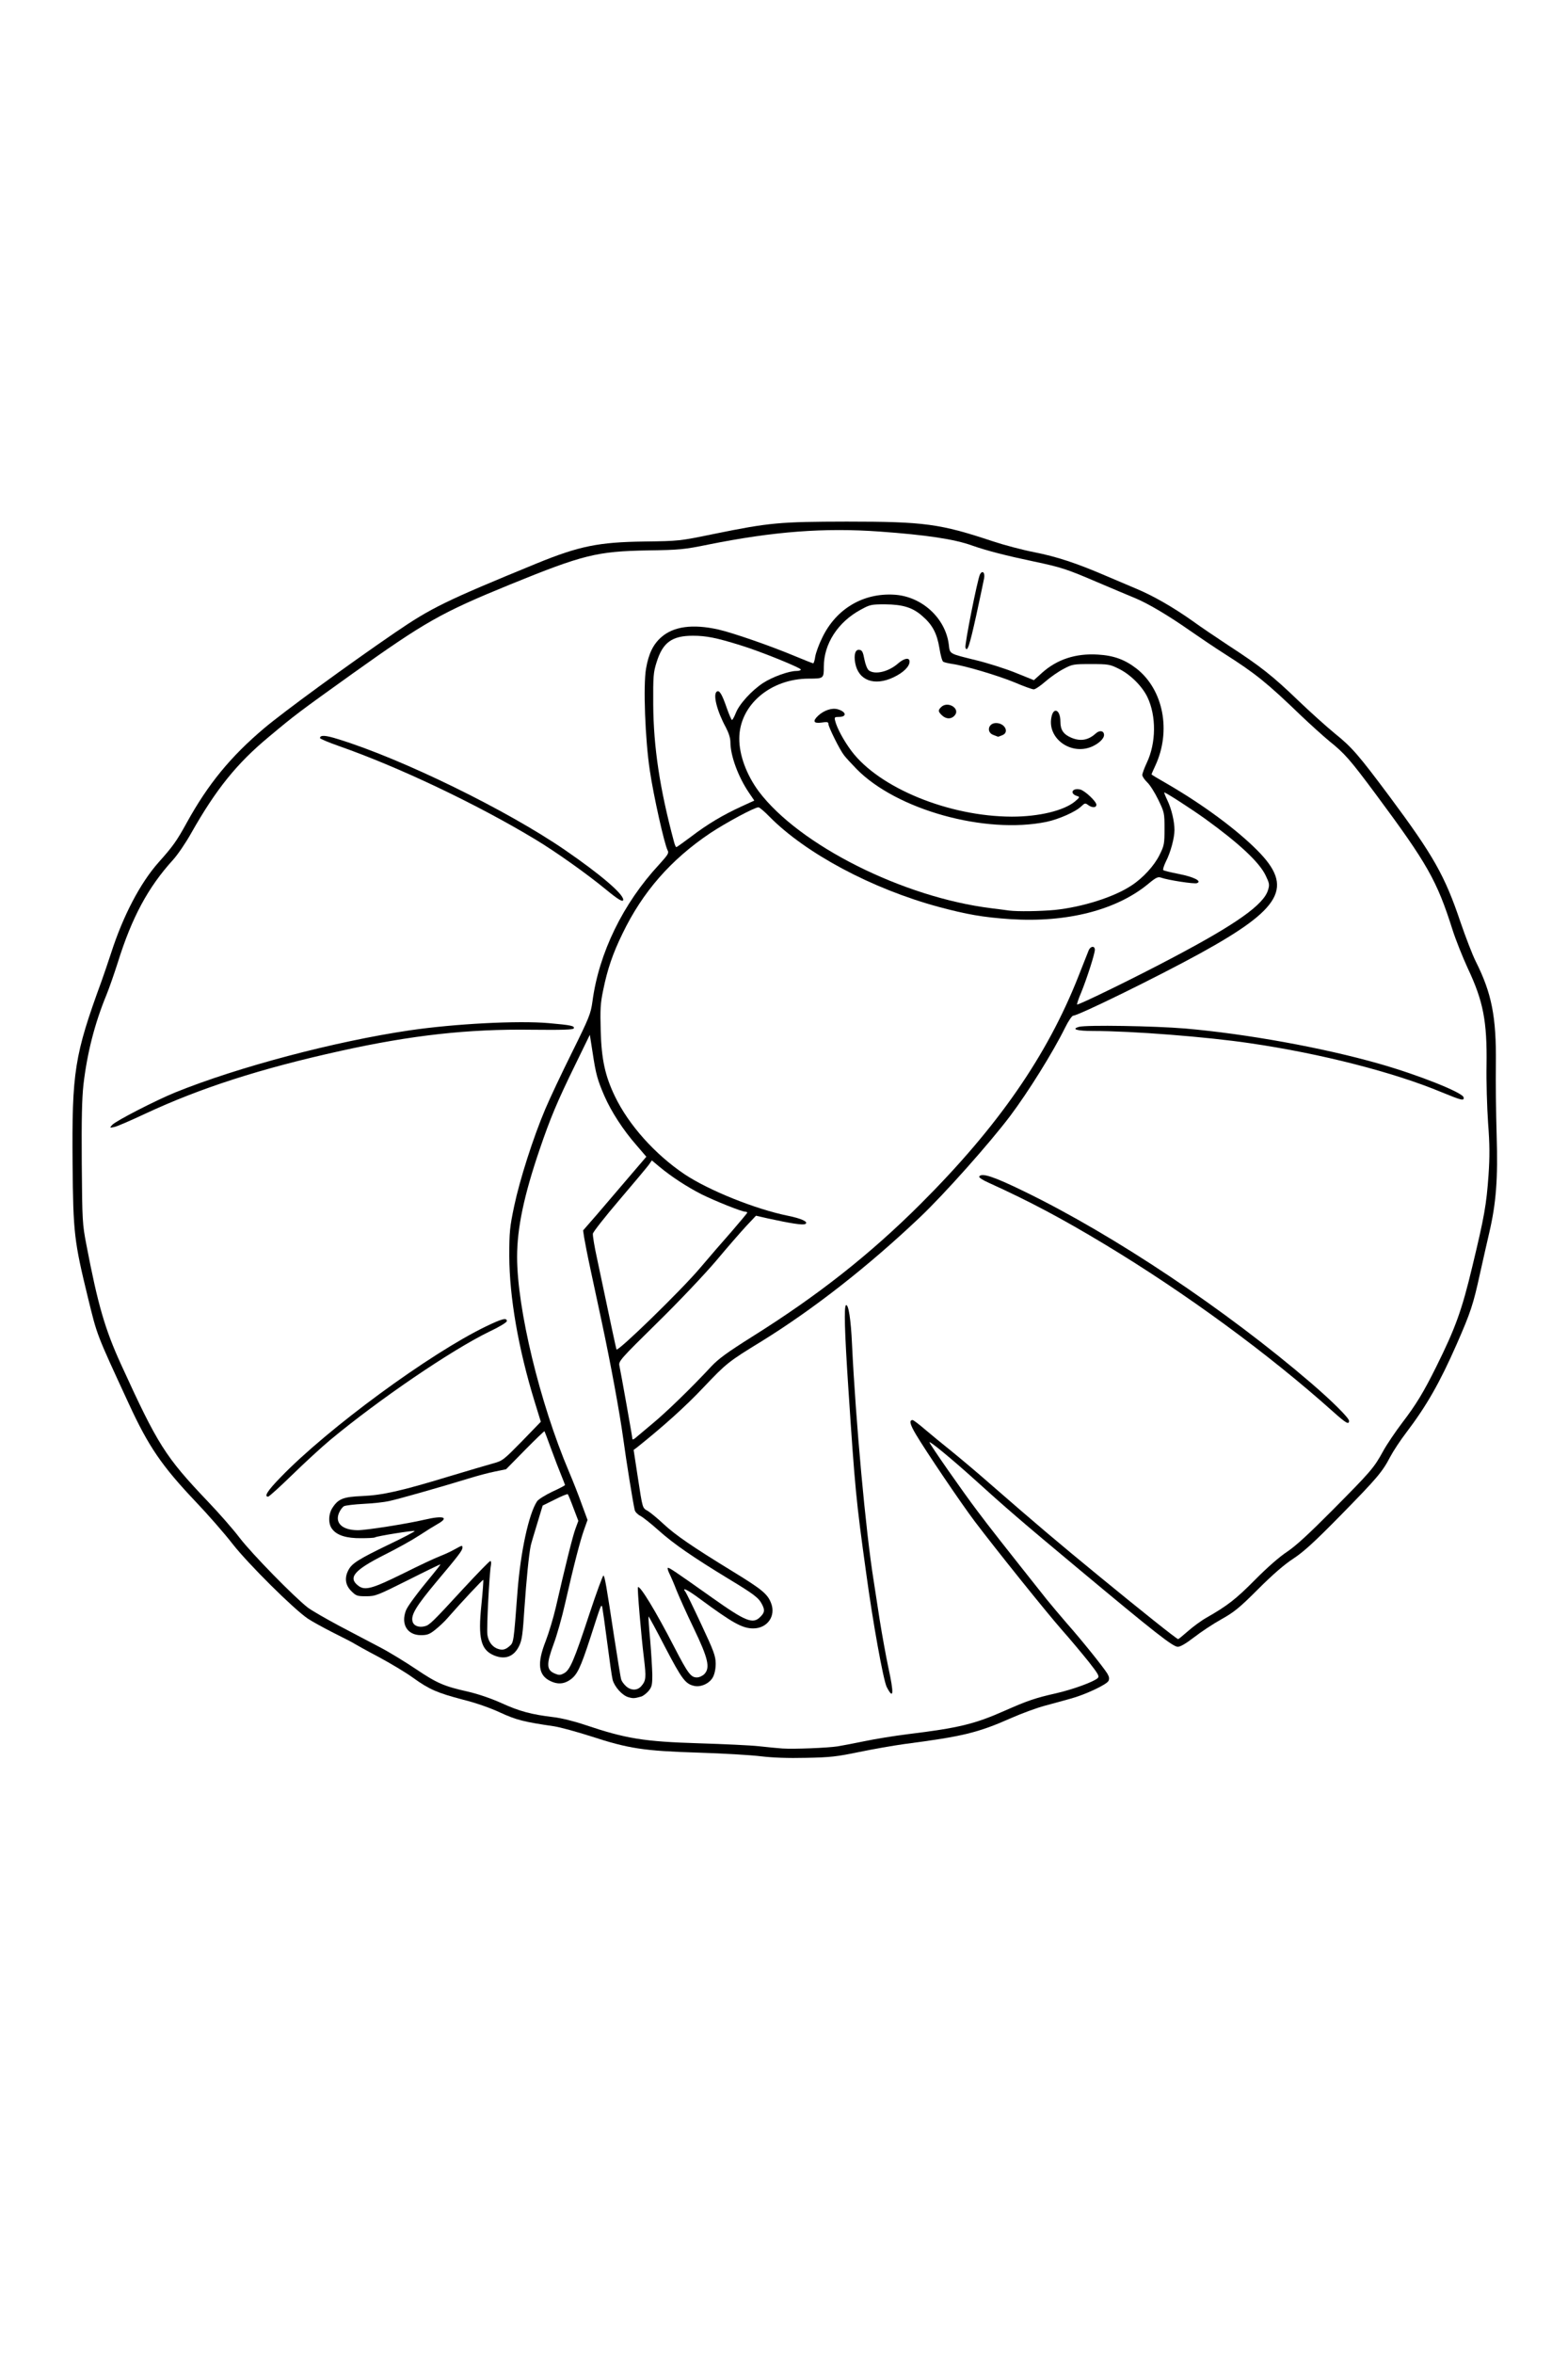 <?xml version="1.0" encoding="UTF-8"?>
<svg xmlns="http://www.w3.org/2000/svg" class="img-fluid" id="outputsvg" style="transform: none; transform-origin: 50% 50%; cursor: move;" width="1024" height="1536" viewBox="0 0 10240 15360">
  <rect x="0" y="0" width="10240" height="15360" fill="#808080" stroke="none"/>
  <g id="l4cGDbbR2xB63FCY2y9DOUB" fill="rgb(0,0,0)" style="transform: none;">
    <g>
      <path id="pLlvj8qDR" d="M4940 11495 c-63 -8 -248 -19 -410 -24 -354 -11 -454 -26 -699 -106 -94 -30 -203 -60 -243 -66 -198 -29 -245 -41 -350 -89 -64 -30 -160 -64 -245 -85 -167 -44 -219 -66 -326 -143 -45 -33 -147 -94 -227 -137 -80 -42 -149 -81 -155 -85 -5 -4 -66 -36 -135 -70 -69 -35 -145 -77 -170 -94 -93 -63 -388 -356 -490 -486 -54 -70 -163 -194 -241 -276 -222 -234 -309 -361 -438 -641 -214 -463 -205 -441 -266 -689 -93 -379 -98 -422 -102 -899 -5 -638 11 -740 190 -1230 14 -38 42 -122 63 -185 78 -242 190 -456 310 -591 93 -104 118 -139 184 -259 139 -252 287 -432 505 -616 128 -108 547 -414 854 -624 239 -163 404 -243 966 -467 254 -101 442 -135 742 -132 140 2 161 -1 373 -44 372 -77 426 -81 900 -82 541 0 635 12 985 129 72 24 193 56 270 71 147 29 274 71 465 153 63 27 156 66 205 87 107 45 235 118 365 210 52 38 159 110 238 162 203 132 286 198 446 352 78 75 187 173 243 219 112 90 155 140 358 412 287 386 361 517 463 820 33 96 77 211 99 255 105 209 136 366 133 670 -2 116 1 338 5 495 8 317 -3 471 -50 670 -14 58 -40 177 -60 265 -44 201 -60 250 -152 460 -111 252 -196 401 -328 575 -40 52 -87 124 -106 160 -52 100 -88 141 -324 382 -170 173 -240 237 -308 282 -59 38 -136 105 -230 199 -122 122 -156 150 -240 197 -54 30 -134 83 -179 118 -76 59 -82 62 -136 62 l-57 0 -137 -109 c-345 -275 -931 -770 -1160 -981 -38 -34 -68 -59 -68 -56 0 9 138 197 237 323 297 377 411 519 488 607 100 113 240 287 267 331 22 36 23 83 4 111 -19 26 -152 88 -246 113 -41 11 -117 32 -168 46 -52 14 -150 50 -218 80 -217 96 -315 120 -699 170 -71 10 -204 33 -295 52 -152 32 -181 35 -375 38 -142 3 -247 -1 -325 -10z m500 -125 c30 -5 110 -20 177 -34 67 -14 195 -35 285 -46 326 -40 432 -65 628 -152 149 -66 202 -84 335 -114 101 -23 255 -78 255 -91 0 -9 -108 -141 -215 -263 -104 -118 -430 -524 -569 -708 -90 -119 -323 -464 -385 -569 -34 -57 -42 -79 -39 -110 3 -37 4 -38 45 -41 38 -3 47 2 110 55 37 32 115 97 173 143 58 47 175 145 260 220 378 328 833 708 1088 907 l105 82 47 -42 c26 -23 75 -58 109 -77 137 -78 192 -121 316 -246 81 -82 160 -151 210 -184 57 -38 141 -115 297 -272 251 -253 271 -276 330 -384 24 -44 81 -128 125 -186 91 -119 140 -200 223 -367 125 -252 167 -368 235 -653 78 -325 92 -402 105 -588 8 -106 7 -183 -2 -285 -6 -77 -12 -250 -13 -385 -2 -327 -18 -414 -120 -630 -34 -74 -79 -187 -99 -250 -102 -322 -164 -431 -501 -885 -171 -230 -203 -266 -305 -348 -41 -34 -124 -109 -185 -167 -221 -213 -297 -274 -498 -402 -62 -39 -162 -107 -224 -150 -140 -98 -274 -178 -361 -214 -37 -15 -148 -62 -247 -104 -200 -86 -236 -97 -415 -135 -176 -37 -306 -70 -402 -104 -117 -42 -299 -69 -603 -91 -335 -24 -640 1 -1063 86 -162 33 -188 35 -395 38 -329 5 -420 27 -892 220 -455 186 -557 244 -1035 585 -349 250 -371 266 -543 410 -211 175 -346 343 -508 629 -35 63 -89 142 -119 175 -165 181 -267 372 -365 683 -25 79 -55 165 -67 192 -39 90 -86 238 -113 357 -45 202 -53 314 -50 715 2 348 4 372 29 505 74 389 121 550 227 783 239 523 288 601 565 892 71 74 166 182 210 240 79 103 355 385 444 454 25 19 117 72 205 119 88 46 210 111 270 142 61 32 165 96 232 141 137 92 183 112 340 147 68 16 150 44 219 75 116 53 195 74 337 91 52 6 137 27 205 50 270 91 387 110 747 121 160 5 335 13 390 19 181 20 330 20 455 1z"></path>
      <path id="pEgfFBUlH" d="M4074 11109 c-41 -12 -90 -68 -103 -116 -5 -21 -20 -111 -32 -200 l-22 -163 -47 140 c-55 161 -74 197 -120 227 -40 28 -134 31 -185 7 -56 -26 -70 -57 -69 -149 0 -68 6 -94 38 -173 20 -52 50 -151 66 -220 23 -102 68 -286 127 -518 2 -12 -5 -49 -17 -82 l-22 -61 -57 29 -57 28 -36 119 c-20 65 -39 129 -42 143 -12 59 -28 219 -41 407 -19 290 -42 329 -186 321 -80 -4 -114 -24 -144 -84 -17 -33 -20 -58 -19 -169 0 -71 4 -143 8 -160 7 -26 0 -22 -52 35 -32 36 -78 88 -102 115 -24 28 -63 66 -88 85 -43 33 -49 35 -123 35 -73 0 -80 -2 -109 -30 -31 -30 -32 -31 -28 -111 3 -87 -4 -72 98 -216 11 -16 -18 -4 -103 40 l-118 62 -96 0 c-95 0 -95 0 -129 -34 -32 -32 -34 -38 -34 -100 0 -106 20 -133 151 -201 l81 -42 -108 0 c-121 0 -179 -16 -214 -61 -30 -37 -28 -157 3 -202 38 -57 75 -72 192 -76 131 -5 245 -29 515 -111 118 -36 258 -77 310 -92 l95 -26 117 -121 118 -121 -25 -74 c-27 -77 -108 -402 -120 -476 -4 -24 -8 -43 -8 -43 -16 0 -254 127 -348 185 -422 264 -772 530 -1050 802 -141 137 -148 143 -188 143 l-41 0 0 -45 c0 -44 3 -49 93 -142 198 -205 561 -496 897 -720 286 -190 515 -313 584 -313 l39 0 -7 -52 c-24 -195 -28 -268 -23 -393 13 -324 129 -712 353 -1174 52 -107 92 -196 90 -198 -11 -12 -495 -15 -621 -4 -392 33 -735 93 -1195 212 -380 98 -652 193 -940 329 -139 66 -187 84 -232 88 l-58 4 0 -34 c0 -21 7 -41 18 -51 27 -25 279 -153 389 -198 411 -169 1053 -340 1548 -413 304 -45 747 -66 970 -46 77 6 147 16 156 20 23 13 56 -65 69 -165 21 -167 94 -385 176 -533 28 -49 32 -62 19 -62 -9 0 -60 -35 -113 -78 -141 -114 -320 -240 -457 -323 -384 -232 -893 -474 -1283 -609 l-123 -43 3 -41 c3 -41 3 -41 48 -44 165 -11 980 352 1455 646 219 136 476 330 516 389 l16 23 60 -77 c33 -43 83 -103 111 -134 l52 -57 -41 -167 c-65 -269 -89 -459 -96 -746 -6 -264 1 -344 39 -432 27 -62 96 -123 161 -142 71 -21 232 -19 337 4 93 21 345 108 480 165 46 20 85 36 86 36 1 0 7 -21 13 -46 35 -137 145 -276 263 -333 90 -42 153 -54 277 -49 88 3 116 8 161 29 119 56 211 175 225 294 5 39 13 59 26 66 17 9 19 6 19 -27 0 -45 86 -467 100 -495 9 -16 19 -19 48 -17 l37 3 -1 65 c-1 37 -21 155 -48 274 -25 116 -46 213 -46 217 0 4 33 15 73 24 39 10 125 37 190 62 l117 44 48 -40 c101 -85 208 -116 382 -109 133 6 192 25 278 89 69 52 115 117 149 209 26 69 28 86 28 215 0 124 -3 148 -26 213 l-26 73 96 56 c318 186 611 427 674 554 22 43 27 67 27 128 0 66 -4 83 -30 128 -49 86 -203 198 -475 348 -258 142 -728 374 -806 399 -29 9 19 11 240 12 332 2 571 21 926 75 506 76 934 190 1270 336 l90 39 3 47 3 47 -41 0 c-27 0 -87 -19 -173 -54 -324 -132 -784 -249 -1244 -316 -283 -42 -771 -80 -1025 -80 -64 0 -109 -4 -113 -11 -4 -5 -33 37 -66 95 -195 352 -348 555 -724 960 -310 335 -795 731 -1200 981 -219 134 -231 144 -380 301 -125 131 -269 262 -414 375 l-33 26 21 149 c28 185 25 176 63 199 18 10 64 48 103 85 78 72 187 147 450 308 94 57 183 116 199 130 82 76 88 220 11 280 -23 18 -41 22 -107 22 -92 0 -115 -10 -255 -106 l-92 -63 56 117 c70 147 85 200 80 277 -8 117 -57 161 -167 153 -82 -6 -109 -30 -171 -151 -92 -180 -86 -180 -81 -4 l5 152 -27 32 c-40 48 -116 64 -192 42z m88 -136 c21 -19 23 -57 8 -165 -8 -63 -40 -430 -40 -466 0 -9 12 -12 43 -10 l42 3 68 114 c38 63 105 185 149 270 104 200 120 219 147 168 15 -28 6 -53 -92 -257 -41 -85 -86 -186 -101 -225 -15 -38 -33 -82 -41 -97 -8 -14 -15 -45 -15 -67 0 -40 1 -41 33 -41 35 0 29 -4 328 206 170 121 212 143 237 127 9 -5 17 -14 20 -21 7 -23 -69 -85 -219 -175 -230 -139 -359 -228 -457 -316 -48 -43 -102 -86 -119 -95 -18 -9 -35 -26 -38 -39 -11 -47 -55 -319 -75 -467 -33 -238 -87 -520 -216 -1110 -19 -91 -38 -197 -41 -236 l-6 -70 179 -210 c99 -115 185 -217 192 -226 12 -15 7 -26 -46 -90 -152 -186 -230 -356 -264 -582 -2 -12 -31 39 -72 125 -221 463 -358 917 -358 1184 0 105 35 353 78 553 49 230 165 594 259 817 59 140 125 321 125 344 0 10 -15 65 -34 122 -19 57 -53 187 -76 289 -59 261 -85 358 -119 446 -33 85 -29 118 12 112 34 -5 59 -62 159 -361 l93 -278 34 3 c43 4 38 -17 96 363 47 308 56 349 84 365 21 13 22 12 43 -7z m-857 -263 c18 -20 21 -43 45 -355 20 -254 73 -502 126 -583 9 -13 48 -39 87 -58 40 -19 72 -38 72 -42 0 -8 -86 -245 -92 -251 -2 -3 -50 41 -107 98 l-102 102 -73 15 c-39 8 -115 28 -169 45 -192 58 -468 137 -522 148 -30 7 -100 14 -155 17 -130 7 -142 10 -161 39 -21 32 -7 51 47 65 30 8 71 5 196 -14 87 -14 198 -34 246 -45 147 -35 187 -29 187 28 0 32 -5 39 -43 60 -23 13 -78 47 -122 76 -44 29 -145 85 -225 125 -79 41 -156 85 -169 98 l-25 25 23 18 c27 22 53 14 191 -59 52 -28 138 -69 190 -92 52 -23 127 -57 166 -76 40 -19 86 -34 103 -34 30 0 31 2 31 43 0 50 -3 54 -166 248 -147 175 -179 229 -135 229 24 0 43 -19 250 -243 160 -173 165 -177 204 -177 l40 0 -7 73 c-17 198 -27 401 -21 425 7 30 42 72 60 72 7 0 20 -9 30 -20z m1130 -1635 c66 -66 147 -149 180 -185 48 -51 105 -93 268 -195 428 -268 769 -537 1098 -865 507 -506 828 -969 1033 -1490 32 -80 61 -155 66 -167 8 -19 17 -23 55 -23 l45 0 0 53 c0 33 -14 92 -38 165 -21 61 -34 112 -30 112 23 0 646 -323 797 -413 198 -118 324 -220 337 -273 13 -51 -76 -159 -241 -294 -77 -62 -267 -200 -301 -218 -21 -11 -22 -10 -12 31 15 63 3 212 -21 281 -12 33 -20 61 -18 62 2 2 39 11 83 20 106 21 126 35 122 82 -3 35 -5 37 -43 40 -22 2 -86 -4 -142 -13 l-101 -18 -59 45 c-221 170 -537 245 -929 219 -194 -13 -298 -31 -484 -81 -431 -117 -870 -349 -1099 -584 l-54 -55 -87 44 c-463 233 -790 651 -891 1139 -42 201 -12 449 76 631 90 188 262 380 455 510 159 106 463 228 674 271 104 20 126 34 126 79 0 55 -28 57 -245 13 l-100 -20 -59 64 c-32 34 -118 133 -189 218 -72 85 -242 265 -379 400 l-248 245 37 211 38 211 80 -66 c44 -36 134 -120 200 -186z m43 -754 c66 -74 264 -305 310 -360 l22 -28 -77 -28 c-115 -41 -297 -137 -388 -206 l-80 -59 -27 32 c-14 18 -96 114 -181 212 l-154 180 28 130 c67 322 111 522 115 535 5 15 322 -284 432 -408z m2381 -2411 c181 -19 387 -84 501 -160 75 -49 149 -130 183 -200 27 -55 32 -75 32 -140 0 -67 -5 -84 -41 -160 -23 -47 -55 -98 -73 -114 -26 -25 -31 -37 -31 -78 0 -32 9 -66 26 -100 14 -28 32 -85 40 -128 13 -69 13 -86 0 -150 -27 -129 -106 -229 -225 -287 -48 -23 -69 -27 -146 -28 -82 0 -95 3 -150 32 -33 17 -86 54 -118 82 -53 46 -63 51 -106 51 -34 0 -79 -13 -154 -45 -109 -45 -327 -110 -409 -121 -25 -4 -51 -10 -58 -14 -7 -4 -18 -44 -25 -89 -16 -96 -45 -152 -111 -209 -56 -50 -128 -75 -214 -76 -56 -1 -74 4 -129 34 -148 80 -241 222 -241 372 0 77 -1 78 -97 78 -251 0 -466 184 -450 385 8 111 77 247 185 366 298 326 927 623 1457 688 50 6 101 13 115 15 52 7 141 6 239 -4z m-2256 -564 c32 -21 103 -59 157 -87 l99 -49 -45 -87 c-48 -95 -74 -183 -74 -249 0 -27 -10 -59 -30 -95 -47 -86 -71 -169 -68 -236 l3 -58 43 -3 c42 -3 43 -2 61 40 10 24 21 52 25 62 6 18 8 18 23 -5 55 -83 174 -174 265 -205 l51 -17 -91 -38 c-98 -41 -279 -99 -382 -123 -180 -43 -274 3 -322 157 -50 158 -18 572 73 949 l41 168 56 -44 c32 -24 83 -60 115 -80z"></path>
      <path id="pWFhB4pHI" d="M6425 5409 c-261 -26 -531 -118 -719 -243 -74 -49 -174 -142 -224 -206 -24 -31 -102 -183 -102 -199 0 -6 -19 -11 -45 -11 l-45 0 0 -44 c0 -37 5 -48 30 -70 42 -35 98 -50 154 -42 59 9 78 28 74 75 -2 29 -8 37 -25 39 -28 4 -28 2 -3 55 108 229 428 427 820 508 163 34 379 34 496 1 119 -34 137 -48 138 -102 l1 -45 53 -3 c90 -5 162 55 162 134 l0 44 -46 0 c-33 0 -68 11 -127 40 -45 22 -113 47 -152 55 -89 19 -324 26 -440 14z"></path>
      <path id="pCMvIoHpa" d="M6953 4909 c-46 -13 -100 -71 -114 -121 -11 -42 -8 -146 6 -167 9 -15 88 -14 103 1 7 7 12 35 12 63 0 56 19 84 73 104 31 12 55 4 93 -31 16 -14 33 -18 65 -16 l44 3 3 49 c4 56 -12 79 -73 107 -44 20 -155 24 -212 8z"></path>
      <path id="pHQViOGjm" d="M6458 4828 c-25 -9 -28 -14 -28 -58 0 -76 3 -80 75 -80 77 0 95 16 95 84 0 41 -3 48 -26 56 -32 12 -80 12 -116 -2z"></path>
      <path id="pQ6EQA0U" d="M6122 4700 c-27 -25 -30 -90 -6 -114 24 -24 118 -22 144 4 26 26 27 90 2 113 -28 25 -112 23 -140 -3z"></path>
      <path id="plHFY4Jw9" d="M5623 4460 c-18 -10 -39 -31 -49 -45 -18 -28 -30 -138 -20 -180 6 -24 10 -26 59 -23 47 3 52 5 55 28 7 57 24 100 42 110 25 13 79 -8 126 -50 29 -25 43 -30 84 -30 l50 0 0 49 c0 63 -25 95 -104 132 -78 37 -191 41 -243 9z"></path>
      <path id="pZivZGN4z" d="M5783 11078 c-25 -31 -36 -70 -73 -256 -35 -176 -112 -697 -140 -947 -26 -238 -81 -1053 -83 -1245 l-2 -145 40 0 40 0 11 57 c6 31 14 121 18 200 35 736 131 1601 228 2058 17 80 33 178 35 218 l5 72 -35 0 c-19 0 -39 -6 -44 -12z"></path>
      <path id="pjyXFUmAo" d="M8679 9248 c-423 -379 -965 -776 -1494 -1095 -281 -169 -486 -278 -758 -402 -68 -31 -68 -31 -65 -68 3 -38 3 -38 51 -41 63 -4 121 16 302 104 590 286 1318 772 1878 1253 58 50 138 123 177 161 66 66 70 73 70 115 l0 45 -40 0 c-35 0 -49 -8 -121 -72z"></path>
    </g>
  </g>
  <g id="l7OcPHrYVSLYubAK2SaHuLK" fill="rgb(255,255,255)" style="transform: none;">
    <g>
      <path id="psrX92sb6" d="M0 7680 l0 -7680 5120 0 5120 0 0 7680 0 7680 -5120 0 -5120 0 0 -7680z m5610 3757 c91 -19 224 -42 295 -52 384 -50 482 -74 699 -170 68 -30 166 -66 218 -80 51 -14 127 -34 168 -46 94 -25 235 -91 249 -116 7 -15 5 -27 -8 -49 -26 -42 -169 -220 -263 -326 -44 -51 -104 -122 -133 -158 -281 -354 -374 -472 -451 -575 -97 -128 -314 -439 -314 -450 0 -11 141 105 279 229 224 203 323 288 689 593 508 424 622 513 654 513 17 0 54 -22 106 -62 45 -35 125 -88 179 -118 84 -47 118 -75 240 -197 94 -94 171 -161 230 -199 68 -45 138 -109 308 -282 236 -241 272 -282 324 -382 19 -36 66 -108 106 -160 132 -174 217 -323 328 -575 92 -210 108 -259 152 -460 20 -88 46 -207 60 -265 46 -196 58 -355 49 -640 -4 -140 -7 -351 -5 -467 3 -306 -27 -459 -132 -668 -22 -44 -66 -159 -99 -255 -102 -303 -176 -434 -463 -820 -203 -272 -246 -322 -358 -412 -56 -46 -165 -144 -243 -219 -160 -154 -243 -220 -446 -352 -79 -52 -186 -124 -238 -162 -130 -92 -258 -165 -365 -210 -49 -21 -142 -60 -205 -87 -191 -82 -318 -124 -465 -153 -77 -15 -198 -47 -270 -71 -346 -115 -447 -129 -955 -129 -440 1 -502 6 -870 81 -223 46 -227 46 -450 49 -300 4 -426 29 -705 143 -597 245 -687 289 -926 452 -307 210 -726 516 -854 624 -218 184 -366 364 -505 616 -66 120 -91 155 -184 259 -120 135 -232 349 -310 591 -21 63 -49 147 -63 185 -177 484 -194 590 -189 1195 4 449 10 501 101 874 61 248 52 226 266 689 129 280 216 407 438 641 78 82 187 206 241 276 102 130 397 423 490 486 25 17 101 59 170 94 69 34 130 66 135 70 6 4 75 43 155 85 80 43 182 104 227 137 107 77 159 99 326 143 85 21 181 55 245 85 105 48 152 60 350 89 40 6 149 36 243 66 245 80 345 95 699 106 162 5 347 16 410 24 76 9 176 13 295 10 158 -3 200 -8 345 -38z"></path>
      <path id="pyJSUn3ex" d="M5110 11414 c-30 -2 -100 -9 -155 -15 -55 -6 -230 -14 -390 -19 -360 -11 -477 -30 -747 -121 -68 -23 -153 -44 -205 -50 -142 -17 -221 -38 -337 -91 -69 -31 -151 -59 -219 -75 -157 -35 -203 -55 -340 -147 -67 -45 -171 -109 -232 -141 -60 -31 -182 -96 -270 -142 -88 -47 -180 -100 -205 -119 -89 -69 -365 -351 -444 -454 -44 -58 -139 -166 -210 -240 -277 -291 -326 -369 -565 -892 -106 -232 -152 -391 -227 -783 -26 -135 -27 -155 -30 -530 -2 -292 1 -421 11 -515 24 -205 73 -398 150 -585 18 -44 51 -139 74 -211 92 -295 198 -492 361 -671 30 -33 84 -112 119 -175 162 -286 297 -454 508 -629 172 -144 194 -160 543 -410 478 -341 580 -399 1035 -585 472 -192 562 -215 895 -221 207 -3 239 -6 395 -38 428 -86 759 -111 1120 -85 304 22 486 49 603 91 96 34 226 67 402 104 179 38 215 49 415 135 99 42 210 89 247 104 87 36 221 116 361 214 62 43 162 111 224 150 201 128 277 189 498 402 61 58 144 133 185 167 102 82 134 118 305 348 337 454 399 563 501 885 20 63 65 176 99 250 102 216 127 347 123 633 -2 105 3 275 10 377 11 144 11 220 3 340 -14 196 -27 270 -106 598 -68 285 -110 401 -235 653 -83 167 -132 248 -223 367 -44 58 -101 142 -125 186 -59 108 -79 131 -330 384 -156 157 -240 234 -297 272 -50 33 -129 102 -210 184 -124 125 -179 168 -316 246 -34 19 -88 59 -121 88 -32 28 -61 52 -64 52 -9 0 -236 -181 -514 -409 -271 -222 -416 -345 -710 -601 -85 -75 -202 -173 -260 -220 -58 -46 -135 -110 -173 -142 -37 -32 -72 -58 -77 -58 -24 0 -18 27 21 93 62 105 295 450 385 569 141 186 466 591 569 708 56 63 134 157 175 208 62 79 71 95 59 106 -26 25 -164 75 -274 100 -133 30 -186 48 -335 114 -196 87 -302 112 -628 152 -90 11 -218 32 -285 46 -67 14 -147 29 -177 34 -66 10 -284 19 -360 14z m-923 -339 c12 -3 34 -20 48 -36 22 -27 25 -39 25 -107 -1 -42 -7 -144 -14 -227 -8 -82 -12 -151 -11 -153 2 -2 51 89 110 203 110 210 132 239 192 251 43 8 98 -18 119 -58 11 -21 18 -54 18 -89 -1 -50 -12 -80 -94 -255 -51 -110 -98 -205 -103 -212 -27 -34 10 -17 95 46 213 157 276 192 347 192 92 0 149 -80 117 -164 -23 -61 -60 -91 -251 -208 -263 -161 -372 -236 -450 -308 -39 -37 -86 -75 -103 -86 -38 -22 -34 -9 -68 -229 l-26 -170 24 -18 c170 -136 311 -262 433 -391 149 -157 161 -167 380 -301 339 -210 697 -490 1034 -810 158 -150 452 -480 588 -660 118 -157 279 -415 359 -577 21 -43 45 -78 53 -78 33 0 549 -253 826 -405 539 -296 615 -434 376 -674 -135 -136 -353 -297 -583 -431 -60 -34 -108 -63 -108 -65 0 -2 11 -27 25 -57 105 -226 53 -495 -122 -633 -76 -59 -149 -86 -253 -92 -145 -9 -267 31 -366 120 l-52 47 -124 -50 c-68 -27 -182 -63 -253 -80 -181 -45 -171 -39 -179 -104 -22 -172 -177 -314 -357 -324 -203 -12 -379 93 -469 280 -22 44 -42 100 -46 124 -3 24 -10 44 -13 44 -4 0 -57 -21 -117 -46 -160 -67 -407 -153 -504 -175 -167 -37 -292 -20 -372 51 -52 46 -82 106 -99 205 -19 108 -6 463 25 666 24 164 95 480 116 520 10 17 2 29 -55 92 -236 254 -394 578 -436 895 -11 79 -20 103 -133 331 -67 135 -146 302 -175 371 -79 186 -167 462 -203 633 -29 138 -32 169 -32 327 1 268 59 603 165 948 l41 133 -123 127 c-120 122 -126 128 -189 145 -36 10 -169 49 -295 87 -306 93 -426 120 -560 126 -122 5 -155 18 -192 74 -29 42 -31 108 -3 142 31 41 94 60 188 59 45 0 86 -2 90 -5 14 -9 254 -47 260 -42 3 3 -75 44 -174 91 -192 93 -236 120 -259 165 -26 50 -20 97 19 136 32 32 39 34 97 34 61 0 73 -5 273 -105 115 -58 210 -104 212 -103 1 2 -22 32 -52 68 -94 113 -162 204 -173 233 -34 90 9 161 98 161 41 0 57 -6 93 -35 24 -19 62 -54 83 -79 90 -103 228 -250 231 -247 2 2 -3 75 -12 162 -23 219 -4 295 82 331 72 30 130 9 164 -61 19 -38 24 -77 35 -248 13 -188 29 -348 41 -407 3 -14 22 -78 42 -143 l36 -119 79 -39 c43 -22 82 -38 85 -35 3 3 20 44 37 90 l32 84 -18 49 c-18 46 -69 253 -129 515 -16 69 -46 168 -66 220 -58 147 -49 224 31 262 46 22 86 20 126 -7 48 -32 69 -76 134 -275 70 -217 71 -222 78 -202 2 8 17 111 32 228 15 117 31 229 36 248 13 46 63 102 103 113 31 9 40 8 83 -4z m1614 -192 c-16 -76 -41 -214 -56 -308 -14 -93 -32 -210 -40 -260 -51 -316 -117 -1039 -141 -1543 -7 -157 -23 -260 -39 -252 -14 7 -9 176 15 540 44 662 50 728 116 1204 44 326 113 706 135 749 45 86 48 44 10 -130z m-3892 -1256 c80 -78 191 -180 246 -226 323 -268 793 -588 1042 -709 64 -30 113 -60 113 -68 0 -24 -31 -16 -135 34 -369 178 -1035 667 -1342 985 -86 88 -110 127 -82 127 6 0 77 -64 158 -143z m6901 -352 c0 -19 -112 -130 -247 -246 -558 -479 -1283 -964 -1873 -1251 -199 -97 -279 -124 -295 -98 -4 6 23 24 62 41 273 124 477 233 758 402 529 319 1071 716 1494 1095 82 73 101 84 101 57z m-7859 -2006 c356 -166 748 -293 1274 -409 460 -102 834 -144 1249 -138 199 2 270 0 273 -9 6 -16 -15 -21 -162 -34 -199 -18 -618 4 -910 47 -488 72 -1120 239 -1530 405 -130 53 -390 187 -412 212 -18 20 -17 20 13 14 17 -3 109 -43 205 -88z m8607 -106 c-6 -31 -294 -146 -551 -219 -368 -105 -866 -195 -1267 -230 -205 -17 -645 -24 -693 -11 -54 15 -14 27 91 27 254 0 742 38 1025 80 461 67 941 190 1252 320 132 54 148 58 143 33z m-5488 -1290 c0 -38 -150 -166 -380 -324 -380 -261 -1065 -596 -1482 -724 -82 -26 -118 -28 -118 -7 0 5 55 28 123 52 389 136 899 378 1282 609 136 82 339 226 465 330 78 64 110 83 110 64z m2306 -1858 c25 -116 48 -224 51 -241 6 -37 -11 -53 -27 -25 -16 31 -102 462 -95 479 12 32 26 -10 71 -213z"></path>
      <path id="p13Pji4PZD" d="M4088 11007 c-14 -13 -28 -32 -31 -43 -4 -10 -24 -138 -47 -284 -49 -323 -60 -389 -69 -395 -4 -2 -45 109 -91 248 -101 307 -128 370 -167 390 -24 13 -33 13 -59 2 -56 -23 -57 -61 -8 -194 20 -53 54 -172 75 -266 57 -251 99 -412 124 -481 l22 -62 -38 -103 c-20 -57 -58 -153 -84 -214 -190 -448 -338 -1062 -338 -1400 0 -189 45 -402 147 -701 69 -203 115 -313 233 -554 l95 -195 18 115 c21 141 32 180 77 284 45 103 123 223 208 320 l66 77 -113 132 c-62 72 -155 181 -206 241 l-94 108 7 47 c4 25 22 118 41 206 19 88 52 243 74 345 59 277 116 586 140 760 20 148 64 420 75 467 3 13 20 30 38 39 17 9 71 52 119 95 97 87 225 175 457 316 167 101 195 123 217 165 20 38 18 55 -11 83 -48 49 -95 30 -315 -126 -247 -175 -283 -199 -289 -194 -3 3 2 20 11 38 9 18 30 66 46 108 17 42 67 154 113 249 94 196 108 257 69 298 -12 12 -33 22 -49 22 -39 0 -58 -25 -146 -195 -123 -239 -227 -409 -239 -394 -5 6 22 325 39 460 16 133 14 150 -18 187 -26 29 -67 28 -99 -1z"></path>
      <path id="p11AvqTkI6" d="M3245 10761 c-33 -14 -56 -47 -62 -90 -6 -41 13 -402 23 -453 3 -16 1 -28 -4 -28 -5 0 -83 80 -173 177 -205 223 -225 242 -255 249 -39 10 -73 -3 -80 -32 -11 -43 25 -101 156 -258 144 -171 170 -205 170 -223 0 -17 0 -17 -51 11 -24 14 -69 34 -99 46 -30 11 -138 62 -238 112 -205 101 -250 113 -294 78 -66 -52 -24 -101 172 -200 80 -40 181 -96 225 -125 44 -29 99 -63 122 -76 79 -44 41 -58 -83 -29 -115 27 -387 70 -439 69 -100 -1 -149 -47 -121 -113 8 -19 23 -39 33 -44 10 -5 68 -12 128 -15 61 -3 135 -11 165 -18 54 -11 333 -90 522 -148 54 -17 130 -37 170 -45 l73 -15 124 -126 c68 -69 125 -124 127 -122 1 1 21 54 44 117 23 63 53 141 66 172 13 32 24 60 24 62 0 3 -38 23 -84 44 -46 22 -91 50 -99 63 -54 82 -107 329 -127 584 -26 343 -25 337 -54 362 -28 24 -48 27 -81 14z"></path>
      <path id="piB19yU9P" d="M4130 9393 c0 -11 -74 -426 -85 -478 -6 -29 5 -42 247 -280 144 -141 311 -318 385 -405 71 -85 159 -186 195 -225 l65 -69 79 18 c147 32 228 45 243 36 24 -13 -25 -36 -115 -54 -211 -43 -515 -165 -674 -271 -193 -130 -365 -322 -455 -510 -63 -131 -87 -239 -92 -425 -4 -140 -2 -180 16 -266 28 -138 63 -240 126 -369 131 -272 316 -484 574 -657 103 -68 288 -168 314 -168 7 0 39 27 72 61 237 240 669 471 1105 589 183 49 289 68 468 80 370 24 695 -59 903 -232 48 -40 62 -46 81 -39 44 16 218 43 235 36 35 -13 -22 -41 -119 -60 -51 -10 -97 -21 -101 -25 -4 -4 4 -29 17 -56 30 -58 56 -153 56 -206 0 -55 -19 -137 -46 -193 -13 -27 -22 -50 -21 -52 5 -4 178 108 270 174 217 157 350 280 392 367 25 52 27 61 16 96 -28 95 -205 221 -620 440 -231 123 -621 314 -627 307 -2 -2 9 -37 26 -76 38 -93 90 -255 90 -281 0 -27 -28 -25 -40 3 -5 12 -34 87 -66 167 -205 521 -526 984 -1033 1490 -329 328 -670 597 -1098 865 -162 102 -220 144 -268 195 -129 139 -294 299 -385 374 -52 44 -103 86 -112 94 -10 8 -18 11 -18 5z"></path>
      <path id="pesTxUrHP" d="M4026 8809 c-4 -13 -32 -142 -127 -594 -17 -77 -29 -150 -27 -162 2 -12 80 -111 173 -220 94 -110 179 -212 191 -228 l21 -30 49 41 c78 65 181 132 275 180 89 44 263 114 287 114 6 0 12 3 12 6 0 3 -46 58 -102 123 -57 64 -149 171 -205 237 -123 146 -541 552 -547 533z"></path>
      <path id="p191AH4vMT" d="M6590 5944 c-14 -2 -65 -9 -115 -15 -577 -71 -1256 -412 -1520 -763 -80 -108 -128 -238 -127 -346 1 -217 203 -390 455 -390 96 0 97 -1 97 -78 0 -150 93 -292 241 -372 60 -33 69 -35 159 -35 117 1 181 21 244 77 66 57 95 113 111 209 7 45 18 85 25 89 7 4 33 10 58 14 82 11 300 76 409 121 58 25 114 45 124 45 10 0 44 -23 76 -51 32 -28 85 -65 118 -82 58 -31 65 -32 180 -32 112 0 124 2 180 30 75 36 153 113 188 185 59 123 58 300 -4 430 -16 34 -29 70 -29 79 0 10 14 30 31 47 18 16 50 67 73 114 40 83 41 87 41 190 0 98 -2 110 -32 170 -34 70 -108 151 -183 200 -114 76 -320 141 -501 160 -96 9 -245 11 -299 4z m244 -579 c80 -17 190 -65 227 -101 23 -22 27 -23 45 -9 26 19 54 19 54 -2 0 -21 -74 -91 -105 -99 -52 -13 -72 26 -22 42 20 6 20 8 -13 36 -73 60 -235 99 -412 99 -411 -1 -865 -187 -1047 -428 -50 -67 -95 -149 -107 -198 -6 -23 -3 -25 24 -25 55 0 49 -34 -7 -50 -38 -11 -90 7 -128 42 -38 36 -30 52 22 45 37 -6 45 -4 45 9 0 19 74 169 102 204 10 14 47 54 81 89 261 267 840 428 1241 346z m294 -490 c47 -20 82 -53 82 -77 0 -28 -28 -33 -53 -11 -49 45 -100 54 -160 29 -52 -22 -72 -51 -72 -106 0 -78 -46 -98 -59 -26 -26 136 126 247 262 191z m-584 -75 c50 -18 19 -80 -39 -80 -52 0 -65 61 -17 78 15 6 28 11 29 11 1 1 13 -3 27 -9z m-310 -129 c41 -45 -45 -98 -88 -55 -21 21 -20 29 6 54 27 25 60 26 82 1z m-398 -250 c63 -30 104 -70 104 -102 0 -29 -34 -23 -74 11 -62 55 -150 76 -191 47 -11 -8 -23 -38 -30 -73 -9 -48 -15 -60 -33 -62 -26 -4 -37 31 -27 86 21 114 125 153 251 93z"></path>
      <path id="px340WOLh" d="M4401 5493 c-92 -343 -133 -614 -135 -893 -1 -187 1 -211 22 -277 40 -129 100 -173 237 -173 86 0 153 13 310 62 123 37 395 147 395 159 0 5 -13 9 -29 9 -49 0 -155 38 -217 78 -75 49 -157 139 -179 197 -10 25 -21 45 -25 45 -3 0 -19 -36 -34 -79 -31 -90 -48 -117 -64 -107 -28 17 0 127 58 234 19 36 30 70 30 97 0 88 51 227 122 331 l34 50 -85 39 c-120 55 -221 115 -327 196 -51 38 -94 69 -97 69 -4 0 -11 -17 -16 -37z"></path>
    </g>
  </g>
</svg>
